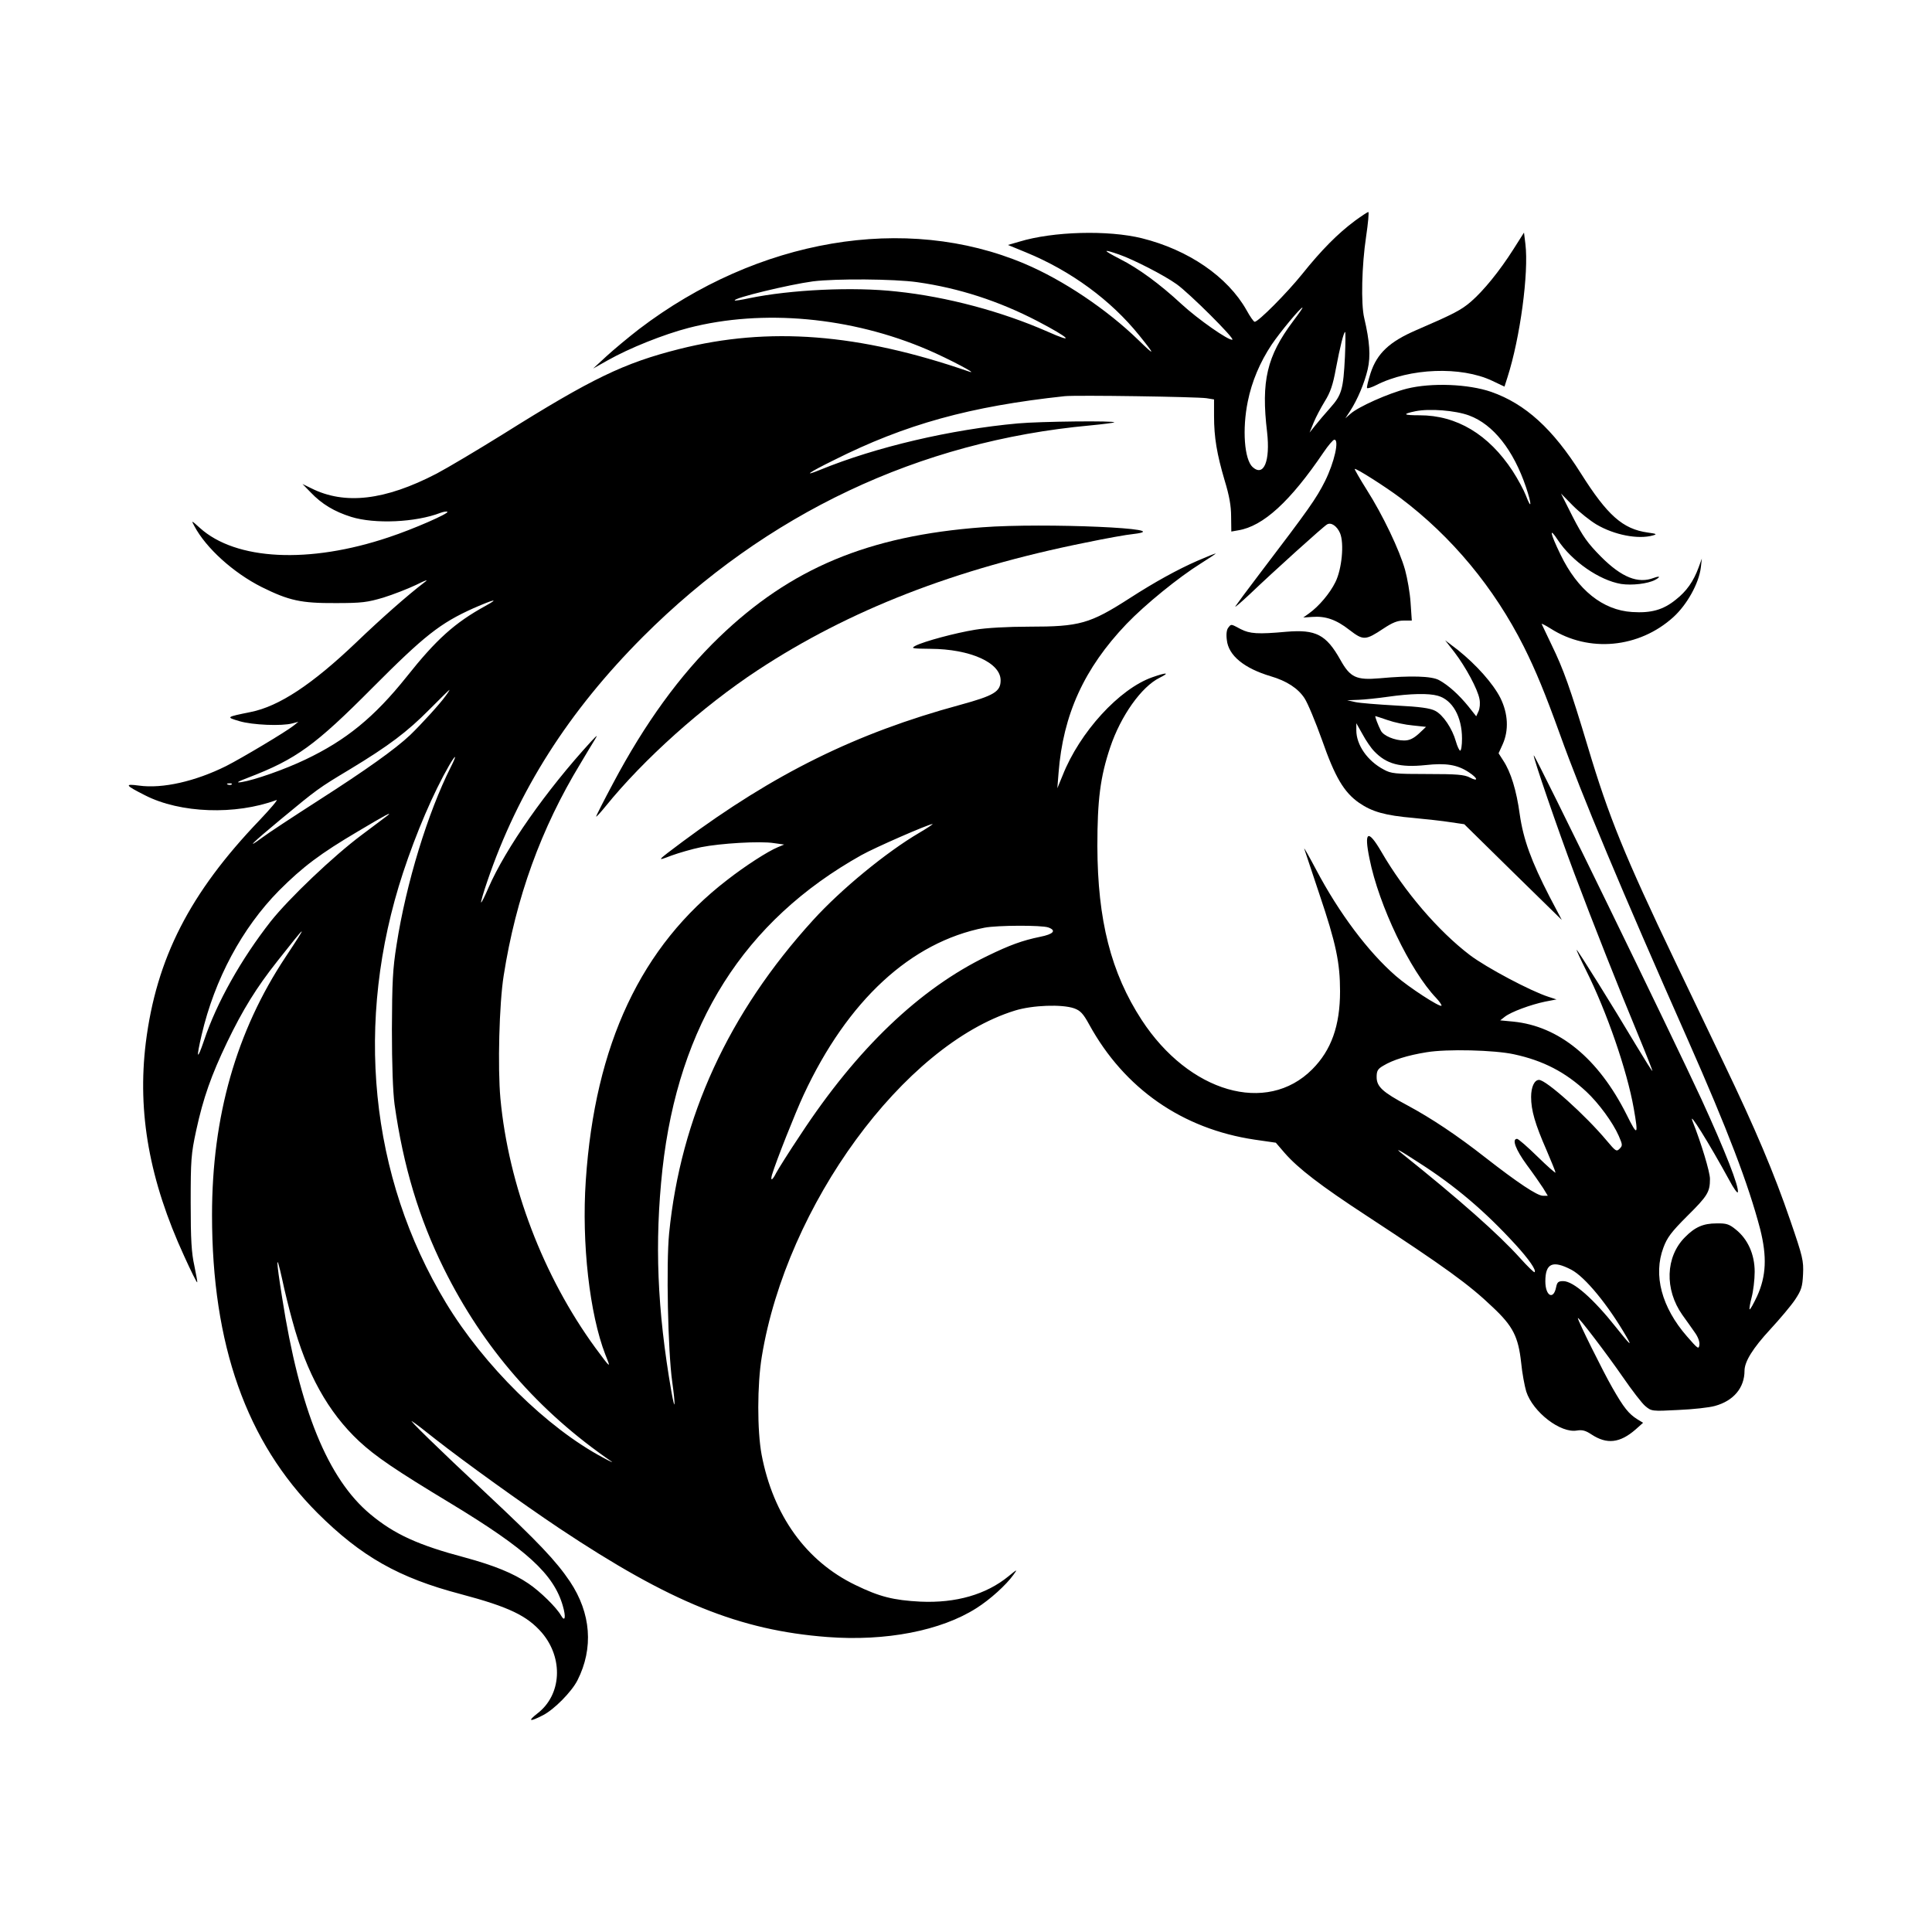 <svg width="1500" height="1500" viewBox="0 0 1500 1500" xmlns="http://www.w3.org/2000/svg">
  <!-- Original SVG transformiert und zentriert -->
  <svg x="100.0" y="164.628" width="1300" height="1170.745" viewBox="0 0 823.82 741.91">
    /2000/svg" viewBox="0 0 823.82 741.91">
  <defs>
    <style>
      .cls-1 {
        fill-rule: evenodd;
      }
    </style>
  </defs>
  <path class="cls-1" d="M603.15,4.4c-8.2,6.1-16.3,14.2-25.9,26.2-7.5,9.3-21.5,23.4-23.3,23.4-.5,0-2.3-2.6-4-5.7-9.3-16.5-28.6-29.7-51.5-35.4-16.6-4.1-43.7-3.4-60.4,1.7l-5.5,1.6,9,3.7c21.9,9,41.6,23.4,55.6,40.8,8,9.9,7.9,10.4-.3,2.4-15.5-15.1-37.2-29.7-56.2-37.7C382.15.7,309.45,13.1,251.05,57.6c-5.3,4.1-12.5,10.1-16.1,13.4l-6.5,6,7.1-4c10.8-6.1,27.6-12.8,39.9-16,36.5-9.4,80-5.4,117.7,10.8,10,4.3,25.6,12.5,20.3,10.7-54.4-18.8-98.5-22.2-142.6-11.1-27.3,6.9-42.9,14.4-86.9,42-12.4,7.7-27,16.4-32.5,19.3-25.4,13.2-45.2,15.5-61.7,7.2l-4.3-2.1,4,4.1c5.5,5.8,11.7,9.5,20,12.1,11.6,3.6,31.7,2.7,43.9-2,1.6-.6,3.1-.8,3.4-.5.8.8-16.7,8.5-28.8,12.5-39.2,13.2-75.3,11.4-93-4.6-4.2-3.8-4.3-3.8-2.7-.9,5.7,10.8,19.2,23,33.1,30,13.5,6.7,19.4,8,36.6,7.9,12.8,0,15.5-.4,23.3-2.7,4.8-1.5,12-4.3,16-6.2,5.2-2.6,6.4-2.9,4.2-1.3-8.4,6.4-21.4,17.9-33.6,29.6-21.6,20.6-37.9,31.4-51.9,34.2-12.3,2.5-12.2,2.5-5.5,4.5,6.4,1.9,20.8,2.5,26,1.1l3-.8-2.5,2c-3.8,3-25.4,15.9-33.1,19.8-15.1,7.5-31.2,11.2-42.8,9.6-7.4-1-6.9-.2,3,4.8,17.2,8.8,44.4,9.8,64.6,2.3,1-.4-2.8,4.1-8.3,9.9-34.4,35.9-50.8,68-56,109.6-4.2,34.4,1.8,67.7,18.9,104.9,3.3,7.3,6.2,13.1,6.4,12.9.2-.1-.5-3.8-1.4-8.2-1.4-6.3-1.8-12.7-1.8-30.9,0-21.2.2-24,2.7-35.6,3.5-16.1,7.4-27.1,15.2-43.4,7.7-16,14.5-27,24.8-40,14.9-18.9,15.4-19.2,4-2-24.3,36.6-36.2,78.5-36.2,127,0,63.8,16.9,111.6,51.9,146.6,21.5,21.4,40,31.9,70.5,39.9,23.7,6.3,32.6,10.6,39.9,19,10.7,12.6,9.7,30.6-2.2,39.7-5,3.9-3.9,4.3,2.7.9,5.5-2.8,14.1-11.5,17-17.2,8-15.8,6.7-33-3.7-48.6-6.8-10.1-15.6-19.4-40.8-43-24.1-22.5-39.9-38-36.7-35.7,1.2.7,6.4,4.7,11.5,8.8,14.3,11.2,42.5,31.5,60.9,43.8,54.5,36.3,88.6,50.1,131.7,53.4,28.8,2.2,56-3.1,73.4-14.2,6.8-4.3,14.6-11.4,18.2-16.4,2.1-2.9,2-2.9-2.4.7-11,9-25.9,13.3-43.4,12.5-13.3-.7-20.1-2.4-32-8.2-24.2-11.7-40.4-34.2-46.1-64.1-2.2-11.8-2.2-34.4.1-48.3,12.2-74.5,69.9-153.3,124.5-170.2,8.7-2.7,23.2-3.2,29.2-1.1,3,1.1,4.4,2.5,7.4,8,17.3,31.5,45.8,51.3,81.4,56.6l10.4,1.5,4.3,5c6.6,7.6,17.8,16.2,40.3,30.9,38.9,25.5,50.4,33.8,62.2,45.1,9.9,9.3,12.5,14.5,13.9,27.2.5,5.2,1.7,11.5,2.5,14.2,3.3,10.2,17,20.7,25,19.2,2.6-.4,4.2,0,7.2,2,7.5,4.9,13.9,4.2,21.6-2.5l3.7-3.3-2.8-1.7c-4.3-2.7-6.7-5.7-12.3-15.5-4.6-8-17-33-17-34.3,0-1.1,14.4,17.8,22.2,29.1,4.4,6.4,9.4,12.9,11,14.2,3,2.5,3.2,2.6,16.2,1.9,7.2-.3,15.4-1.2,18.1-2,9.1-2.5,14.5-8.9,14.5-17.3,0-4.5,4.1-11.1,12.7-20.4,4.7-5.1,10.2-11.6,12.2-14.6,3.1-4.7,3.6-6.3,3.9-12.5.3-6.6-.1-8.5-6.3-26.5-7.9-23.1-17.1-44.9-32.8-77.6-6.3-13.2-17-35.5-23.7-49.5-25.1-52.5-32.8-71.5-43-105.6-8.8-29.3-12.1-38.5-17.9-50.4-2.5-5.2-4.7-9.9-4.9-10.3-.2-.4,1.8.6,4.5,2.3,18.7,11.9,43.4,9.6,60.3-5.7,6.7-6.1,12.5-16.5,13.5-24.3l.5-4.5-1.6,4.4c-2.5,6.8-5.9,11.7-11.3,15.9-6.2,5-12.1,6.6-21.4,6-14.4-.9-26.8-10.8-35.2-28.2-5.2-10.7-5.8-14-1.4-7.3,7,10.6,20.5,19.9,31.2,21.7,5.4.8,13.1-.1,16.7-2,2.8-1.5,2.5-2.1-.6-1-7.8,3-15.8-.2-26-10.4-6.7-6.8-8.9-9.9-13.9-19.6l-5.8-11.5,5.9,6c3.3,3.3,8.5,7.4,11.5,9.2,8.8,5.2,20.6,7.5,27.9,5.4,2.1-.6,1.7-.8-2.6-1.4-12.3-1.7-19.9-8.5-32.9-29.1-13.8-21.9-27.3-34.2-44.1-40.1-11.3-3.9-29.4-4.6-41.5-1.6-9.1,2.3-23.9,8.9-27.8,12.4l-2.5,2.2,2.3-3.5c3.7-5.7,7.1-13.8,8.7-20.6,1.5-6.5,1-13.7-1.7-25.2-1.7-7-1.2-26,.9-40,1-6.7,1.5-12.2,1.1-12.2s-3.4,2-6.7,4.4ZM487.25,20.9c7.1,2.5,22,10.1,28.3,14.6,6.2,4.4,28.8,26.9,27.4,27.3-1.7.6-17-10.1-25-17.5-10.8-10-21.2-17.6-30.3-22.2-8.7-4.5-8.8-5.1-.4-2.2ZM387.85,34.5c20.6,2.9,40.2,9.3,59.1,19.1,16.1,8.4,19.1,11.5,5,5.2-22.3-9.8-49.3-17.1-74.2-19.7-21.4-2.4-52.2-.9-72.5,3.3-3.7.8-6.9,1.3-7.1,1.1-1.1-1.1,26.6-7.8,38.5-9.4,11.3-1.4,39.8-1.2,51.2.4ZM572.85,53.7c-12.9,17.2-15.8,29.4-12.8,54.6,1.6,14.2-1.6,22.1-7.1,17.2-4.1-3.7-5.2-18.6-2.4-32.3,2-9.9,6-19.3,11.7-27.9,4.1-6.1,14.2-18.3,15.2-18.3.3,0-1.8,3-4.6,6.7ZM598.35,71.2c-.8,16.1-1.6,18.8-7.2,25.1-2.6,2.9-5.9,6.8-7.4,8.7l-2.8,3.5,2-4.9c1.1-2.7,3.6-7.4,5.5-10.5,2.7-4.3,4-8.1,5.4-15.8,2.1-11.1,3.9-18.3,4.6-18.3.2,0,.2,5.5-.1,12.2ZM530.25,91.6l3.7.6v8.2c0,10.5,1.4,18.7,5.2,31.6,2.3,7.5,3.2,12.6,3.2,17.8l.1,7.4,3.4-.6c12.3-2,25.6-14.2,42-38.4,2.3-3.4,4.7-6.2,5.3-6.2,2.5,0,0,11.1-4.6,20.4-4.4,8.7-7.7,13.4-32.2,45.6-6.1,8-11.4,15.2-11.9,16-.4.8,2.7-1.9,7.1-6,11.4-10.9,36.3-33.4,38-34.3,2-1.2,4.9.8,6.4,4.3,2.1,5,.9,17.7-2.3,24.1-2.7,5.5-8.1,11.9-13,15.4l-2.8,2,4.4-.3c6.5-.5,11.8,1.3,18.3,6.4,6.9,5.3,7.9,5.2,16.8-.7,4.4-2.9,6.8-3.9,9.9-3.9h4l-.6-8.8c-.3-4.8-1.6-12.1-2.7-16.1-2.7-9.7-11-27.1-18.9-39.5-3.4-5.4-6-10-5.9-10.2.6-.5,15.2,8.8,22.4,14.2,25.4,19.1,46.2,44.2,60.8,73.2,5.9,11.8,10.5,23,17.8,43.2,10.8,30.1,30.1,76.2,62.8,150,19.8,44.8,29.9,71.3,35.7,93.4,3.4,13.5,3,23.1-1.5,33-1.8,3.8-3.4,6.7-3.7,6.5-.2-.3.2-2.9,1-5.9s1.5-8.7,1.5-12.6c0-8.6-3.4-16.1-9.3-20.8-3.3-2.7-4.7-3.1-9.5-3-6.5,0-10.6,1.8-15.5,6.8-9.6,9.6-10.1,25.7-1.3,38.2,1.9,2.7,4.7,6.5,6.1,8.6,1.6,2.2,2.5,4.6,2.3,6.1-.3,2.4-.7,2.1-6.1-4.1-12.5-14.3-16.7-30.2-11.6-43.7,1.8-4.9,3.9-7.7,11.6-15.4,10.1-10,11.3-11.9,11.3-18.4,0-3.4-4.3-17.6-8.5-28.2-2.6-6.5,8,10.5,18.1,29,2,3.8,3.9,6.4,4.1,5.8.8-2.4-6.2-20.3-17.9-45.8-13.8-29.9-81.9-169.7-82.5-169.2-.5.5,11.8,36.4,20,58.2,9,24,22,56.8,31.6,79.9,3.9,9.4,6.9,17.1,6.8,17.2-.2.2-3.8-5.6-8.2-12.9-11.2-18.8-28.6-46.7-29.1-46.7-.2,0,1.9,4.6,4.7,10.2,10.1,20.2,20.1,49.1,23.4,67.8,2.4,13.6,1.9,14-3.5,3.1-13.9-27.7-33.3-43.6-55.9-45.8l-6.3-.6,2.3-1.8c3.1-2.4,12.6-5.9,19.7-7.4l5.7-1.1-4-1.3c-8.7-2.8-30.4-14.3-38.6-20.5-15.5-11.8-32.2-31.2-43.6-50.9-6.6-11.3-8.6-10.1-5.8,3.5,4.6,23,20,55.1,32.8,68.5,1.7,1.8,2.8,3.5,2.6,3.8-.9.8-16.1-9.1-22.4-14.6-13.7-11.9-28-31-39.3-52.4-3.5-6.6-6.1-11.2-5.8-10.2.3.9,3.7,11.1,7.5,22.5,8.1,24,10.1,33.5,10.1,47.6,0,16.9-4.3,29-13.7,38.4-22.4,22.5-60.6,11.4-83.9-24.3-15.1-23.2-21.7-49.1-21.8-85.5,0-22.7,1.4-34,6.3-48.6,5.2-15.5,15.4-29.9,24.4-34.3,5.2-2.6,3.4-2.7-3.7-.2-16.2,5.7-35.7,27-44.1,48.3l-2.6,6.3.6-7.5c2.2-28.7,12.6-51.5,33.4-73.3,9.2-9.6,25.7-23,36.6-29.8,4.3-2.7,7.6-4.9,7.3-4.9-.4,0-4.4,1.6-9,3.6-9.8,4.3-20.9,10.4-33.3,18.4-19.6,12.6-24.6,14-49.5,14-10.5,0-21.1.6-26.5,1.5-9.8,1.6-25.1,5.7-29.4,7.9-2.4,1.3-1.7,1.4,7.4,1.5,19.5.1,34.5,6.8,34.5,15.5,0,5.6-3.2,7.5-20,12.1-51.2,13.9-91.4,33.8-136.5,67.3-13.1,9.8-13,9.7-5.4,6.8,3.6-1.3,10.1-3.2,14.5-4.1,9.5-1.9,29.1-3.1,35.9-2l5,.7-3.1,1.3c-4.9,2-16.2,9.3-24.9,16.1-42.4,32.6-65.1,80.9-69.6,147.9-2.1,30.9,1.9,65.7,9.6,85.6,2.9,7.2,2.8,7.1-4.9-3.3-25.6-35.1-42.7-79.8-46.7-122.6-1.4-15.3-.6-46.7,1.6-60.5,6-38.3,18.4-72.5,37.8-104.4,2.9-4.9,6.1-10.2,7.1-11.8,1.5-2.5,1.2-2.3-1.9,1-22.1,24.1-42,52.5-50.5,72-1.8,4.2-3.4,7.4-3.6,7.2-.2-.2,1.1-4.8,3-10.3,15.2-44.8,40.1-83.8,76.6-120.4,60.7-60.7,136-96.3,220-104,6.3-.6,11.6-1.3,11.9-1.5.9-.9-36.4-.5-47.4.5-33.1,3-69.8,11.6-97.2,22.8-8.8,3.6-6,1.5,6.6-4.7,35.2-17.7,67.1-26.5,113.6-31.5,5.6-.6,65.2.3,69.8,1ZM659.45,100.1c11.9,4.4,21.8,17,28,35.3,2.9,8.6,2.8,11.6-.1,4-1-2.6-3.9-8-6.5-12-11.8-18-27.5-27.4-45.7-27.4-8.2,0-8.8-.6-2.1-2,6.9-1.4,19.7-.4,26.4,2.1ZM175.45,193.8c-15.1,8.3-24.2,16.5-38.8,34.9-15.9,19.9-29.8,31.2-49.8,40.7-10,4.8-25.1,10.1-31.5,11.1-2.9.4-1.9-.2,3.6-2.3,23.4-9,32.8-15.8,61-44.2,25.5-25.6,33.2-31.7,49.7-39.1,10.3-4.5,12.9-5,5.8-1.1ZM155.85,238.1c-2.6,3.7-12,14-17.4,19.2-7.4,7-21.9,17.3-45,32.1-12.6,8.1-25.1,16.3-27.7,18.3-8.8,6.5-4.9,2.6,9-8.9,18-14.9,18.5-15.3,34-24.6,19.2-11.6,28.3-18.5,39.1-29.4,5.3-5.3,9.7-9.7,9.9-9.7.2-.1-.6,1.3-1.9,3ZM158.45,273c-11.3,22.4-22,57.2-26.7,87.5-1.9,11.9-2.2,18.2-2.3,41.5,0,17.6.5,30.9,1.3,37,4.3,30.5,12.1,56.3,24.3,80.9,19.3,38.9,46.5,70.2,82.5,94.9,1,.7-.8-.1-4.1-1.9-27.7-14.7-58.7-45.3-77.4-76.2-37.6-62.2-45.2-138.5-21.1-211.7,6.5-19.7,14.9-39.3,22.7-52.8,3.4-5.8,3.9-5.3.8.8ZM50.65,281.6c-.3.3-1.2.4-1.9.1-.8-.3-.5-.6.6-.6,1.1-.1,1.7.2,1.3.5ZM127.45,296.8c-.6.5-6.4,4.8-12.9,9.7-13.8,10.3-35.6,31-44.8,42.6-14.4,18.4-26.5,39.8-32.7,58.4-3.5,10.3-4,9.3-1.2-2.7,6.4-27.4,19.9-52.5,38-70.9,11.8-11.8,20.3-18.2,39.1-29.3,13.6-8.1,16.7-9.7,14.5-7.8ZM388.95,305.4c-16.2,9.5-38.5,27.8-52.3,43-41.6,45.7-65.1,96.9-70.8,154-1.5,15.2-.6,57.9,1.5,73,1.7,12.2,1.5,15.5-.4,4.9-7-40.4-8.3-73.1-4.4-109.3,7.9-71.3,40.2-122.3,97.9-154.6,6.6-3.7,32.9-15.2,35-15.3.5-.1-2.4,1.9-6.5,4.3ZM452.45,352c4.1,1.5,2.5,3.3-4.1,4.6-8.7,1.8-14.8,4-25.9,9.4-33.3,16.1-64.2,45.6-92,88-5.7,8.5-11,17-11.9,18.7-1.9,3.8-3,4.3-2.1,1,2.1-6.9,11.5-30.6,15.6-39.4,21.6-46.4,52.7-75.1,89-82.2,6.2-1.2,28.2-1.3,31.4-.1ZM681.55,414.4c14.4,3.1,25.3,8.8,35.6,18.4,6,5.6,13,15.1,15.9,21.7,1.9,4.4,2,4.8.4,6.4-1.5,1.5-1.9,1.2-6.2-3.9-10.5-12.6-29.9-30-33.4-30-2.3,0-3.9,3.5-3.9,8.4,0,6.5,1.9,13.2,7.6,26.2,2.4,5.6,4.4,10.5,4.4,11,0,.4-4-3.1-8.9-7.9-4.9-4.8-9.4-8.7-10-8.7-2.7,0-.7,5.3,4.7,12.7,3.2,4.3,6.8,9.5,8.1,11.5l2.3,3.8h-2.4c-2.8,0-12.4-6.4-28.3-18.8-13.9-10.9-26.5-19.3-38.4-25.7-12.2-6.5-15.1-9.2-15.1-13.9,0-3,.5-4,3.3-5.6,4.6-2.8,11.9-5.1,21.2-6.6,10.1-1.7,33.5-1.1,43.1,1ZM634.85,467.8c17.7,11.3,32.4,23.8,47.4,40.2,6.6,7.2,10.4,12.7,9.4,13.6-.2.3-3.4-2.8-7.1-6.9-10.3-11.5-29.8-28.8-58.2-51.5-4-3.2-1.3-1.8,8.5,4.6ZM80.45,545.4c7,26,17.6,45.1,32.9,59.4,8.1,7.5,17.6,14,45.1,30.6,37.3,22.6,50.6,34.7,55.1,50.4,1.6,5.5,1.1,8.2-.9,4.7-2.1-3.8-10.2-11.8-16-15.7-7.5-5.1-16.9-8.9-31.2-12.8-23-6.1-34.7-11.4-46.6-21.3-20.9-17.4-34.8-51.4-43.4-106.5-3.1-19.4-3.1-23.1,0-9.2,1.2,5.8,3.5,15,5,20.4ZM709.75,520.4c6.7,3.5,18,17.2,27.2,33.1,2.9,5,1.6,3.8-5-4.5-11.4-14.4-21.2-23-26.2-23-2.4,0-3,.5-3.5,3-1.3,6.5-5.3,4.3-5.3-2.9,0-8.9,3.6-10.5,12.8-5.7Z"/>
  <path class="cls-1" d="M419.95,155.1c-56.2,4.2-94.3,20.2-129.5,54.1-19.3,18.6-36.5,42.3-52.2,71.9-4.6,8.6-8.3,15.9-8.3,16.3s2.1-1.9,4.7-5.1c18.8-23.2,47.6-49,74.8-66.9,45-29.6,97.1-49.9,161.5-62.8,9.6-2,20.1-3.9,23.4-4.2,22.8-2.7-44.1-5.6-74.4-3.3Z"/>
  <path class="cls-1" d="M540.95,204.5c-.8,1-1.1,3.2-.7,6.1.8,7.6,8.5,13.9,21.6,17.8,7.8,2.3,13.4,5.9,16.6,10.8,1.6,2.4,5.4,11.6,8.6,20.5,6.4,18.3,10.8,25.8,18.3,31,6.4,4.4,12.8,6.2,26.6,7.4,6.3.6,14.6,1.5,18.3,2.1l6.8,1,24,23.6,24,23.5-6-11.4c-9-17.5-12.9-28.1-14.7-40.6-1.6-11.8-4.4-20.8-8.1-26.4l-2.3-3.6,2-4.4c3.1-6.9,2.7-15.1-1.1-22.8-3.6-7.1-11.8-16.3-20.9-23.6l-6.3-4.8,4.6,5.9c5.5,7.2,11.4,18.1,12.3,23,.4,2,.2,4.6-.5,6.1l-1.1,2.4-3.8-4.8c-4.6-5.7-10-10.6-14.5-13-3.6-2-14-2.3-29.2-.9-11.5,1-14.5-.4-19.3-9-7-12.5-12.1-15.1-26.5-13.9-14.2,1.3-18.1,1-22.6-1.3-4.9-2.6-4.6-2.6-6.1-.7ZM644.05,238c7.2,2,11.9,10.3,11.9,21.1,0,3.3-.4,5.9-.9,5.9-.4,0-1.4-2-2.1-4.5-1.8-6.4-6.3-13.1-10.2-15.1-2.5-1.3-7.4-2-19.3-2.6-8.8-.5-17.8-1.2-20-1.7l-4-.9,5.5-.2c3-.1,9.6-.8,14.5-1.5,11.3-1.6,20-1.8,24.6-.5ZM619.45,250c3.1,1.1,8.7,2.3,12.3,2.6l6.5.7-3.6,3.4c-2.7,2.4-4.6,3.3-7.2,3.3-4.6,0-10.1-2.3-11.4-4.8-1.4-2.7-3.1-7.2-2.7-7.2.1,0,2.9.9,6.1,2ZM612.75,265.3c6,6.3,12.7,8.1,25.3,6.8,10-1.1,15.6-.2,21.2,3.5,4.6,3,4.9,4.9.5,2.6-2.7-1.4-6.4-1.7-20.8-1.7-15.9,0-17.9-.2-21.5-2.2-8-4.2-13.5-12.1-13.5-19.3v-3.5l3.1,5.5c1.6,3,4.2,6.8,5.7,8.3Z"/>
  <path class="cls-1" d="M681.25,18.3c-6.8,10.7-14.6,20.3-20.8,25.7-5,4.3-8.3,6-27,14.1-13.2,5.7-19.3,11.4-22.5,21.2-1.2,3.8-2,7.1-1.7,7.3.3.3,2.2-.3,4.4-1.4,16.6-8.5,41.8-9.4,57.1-2.2l6.1,2.9,1.5-4.7c6.2-19.3,10.5-51.3,8.8-65.4l-.7-5.7-5.2,8.2Z"/>

  </svg>
</svg>